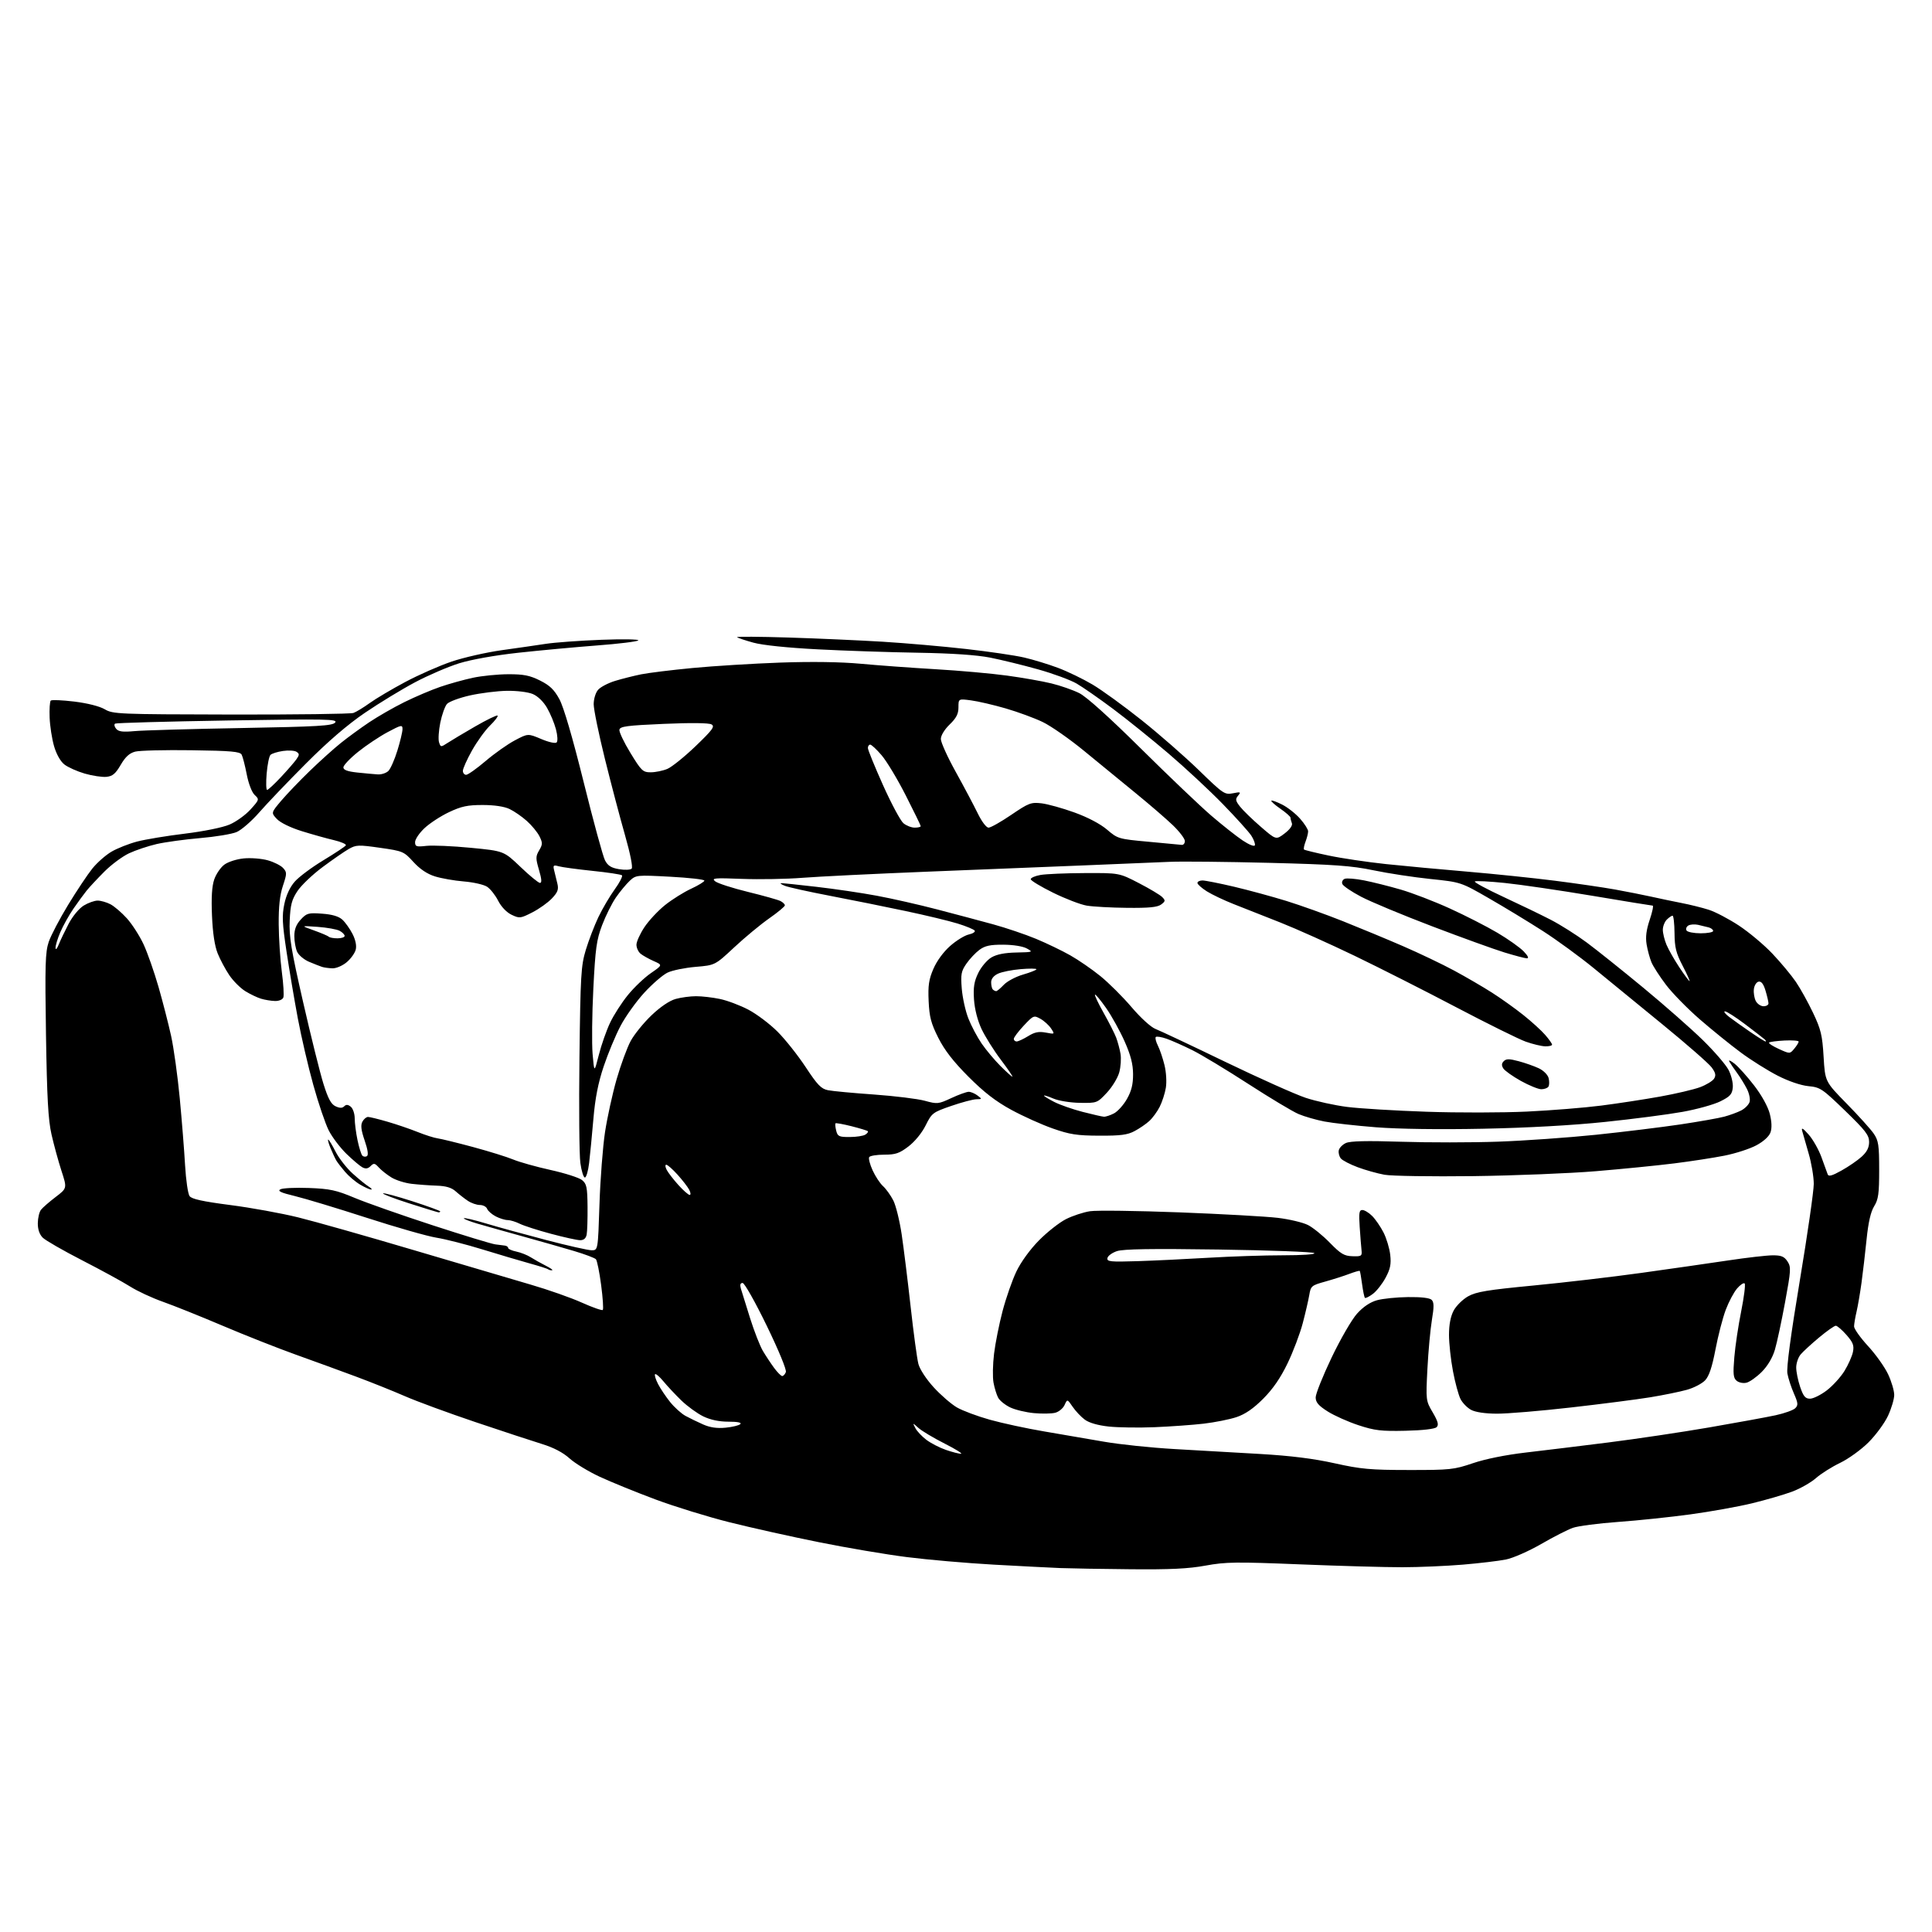 <?xml version="1.0" encoding="UTF-8" standalone="no"?>
<svg 
  version="1.1" 
  xmlns="http://www.w3.org/2000/svg" 
  xmlns:xlink="http://www.w3.org/1999/xlink" 
  xmlns:svg="http://www.w3.org/2000/svg"
  xmlns:rdf="http://www.w3.org/1999/02/22-rdf-syntax-ns#"
  xmlns:cc="http://creativecommons.org/ns#"
  xmlns:dc="http://purl.org/dc/elements/1.1/"
  viewBox="0 0 768 768"
  width="768"
  height="768"
>
<style>svg {background-color: white; }</style>"
<path stroke="none" fill="black" fill-rule="evenodd" d="M449.36,623.80C437.89,623.70 425.35,623.48 421.50,623.33C417.65,623.18 405.73,622.56 395.00,621.97C384.27,621.37 368.75,620.02 360.50,618.97C352.25,617.93 336.50,615.26 325.50,613.04C314.50,610.83 298.52,607.27 290.00,605.13C281.48,603.00 268.20,598.90 260.50,596.03C252.80,593.15 242.86,589.11 238.41,587.04C233.95,584.97 228.54,581.68 226.38,579.72C223.80,577.39 220.05,575.43 215.47,574.02C211.64,572.84 199.72,568.92 189.00,565.31C178.28,561.70 165.68,557.07 161.00,555.02C156.32,552.98 147.55,549.46 141.50,547.21C135.45,544.96 124.65,541.02 117.50,538.46C110.35,535.90 97.30,530.74 88.50,527.00C79.70,523.26 69.00,518.97 64.72,517.46C60.44,515.95 54.59,513.23 51.72,511.41C48.85,509.59 40.31,504.93 32.74,501.04C25.17,497.15 18.08,493.08 16.99,491.99C15.69,490.69 15.01,488.69 15.03,486.25C15.05,484.19 15.61,481.79 16.28,480.92C16.95,480.05 19.57,477.77 22.09,475.85C26.69,472.35 26.69,472.35 24.43,465.41C23.19,461.59 21.42,455.10 20.48,450.98C19.15,445.12 18.68,436.54 18.28,411.30C17.85,383.54 18.00,378.45 19.37,374.41C20.25,371.84 23.74,365.18 27.13,359.62C30.52,354.05 34.83,347.59 36.71,345.26C38.59,342.92 42.01,339.91 44.31,338.56C46.62,337.21 51.20,335.40 54.50,334.53C57.80,333.67 66.35,332.25 73.50,331.39C81.00,330.47 88.50,328.95 91.24,327.78C93.85,326.67 97.60,323.97 99.58,321.78C103.10,317.88 103.13,317.77 101.24,316.01C100.12,314.97 98.81,311.56 98.09,307.86C97.41,304.36 96.50,300.82 96.07,300.00C95.42,298.76 91.94,298.45 76.12,298.23C65.57,298.08 55.51,298.33 53.76,298.78C51.46,299.38 49.84,300.85 47.98,304.05C45.91,307.60 44.75,308.56 42.29,308.81C40.59,308.97 36.71,308.39 33.67,307.51C30.63,306.62 26.99,304.99 25.58,303.88C24.03,302.67 22.41,299.79 21.49,296.61C20.65,293.72 19.86,288.62 19.73,285.27C19.60,281.92 19.80,278.87 20.17,278.50C20.54,278.13 24.76,278.31 29.55,278.89C34.78,279.53 39.62,280.76 41.65,281.95C44.88,283.86 46.96,283.95 91.76,284.04C117.47,284.09 139.40,283.80 140.50,283.41C141.60,283.01 144.53,281.23 147.00,279.45C149.47,277.67 155.83,273.91 161.12,271.09C166.41,268.27 174.69,264.63 179.52,262.99C184.35,261.36 193.30,259.33 199.40,258.47C205.51,257.62 213.43,256.48 217.00,255.93C220.57,255.38 230.47,254.66 239.00,254.33C247.53,254.00 254.15,254.11 253.72,254.57C253.29,255.03 245.86,255.94 237.22,256.59C228.57,257.25 214.54,258.55 206.02,259.48C196.78,260.49 187.32,262.18 182.52,263.67C178.11,265.05 170.22,268.44 165.00,271.21C159.78,273.98 150.82,279.43 145.10,283.32C138.13,288.06 130.37,294.74 121.60,303.54C114.39,310.76 106.03,319.52 103.01,322.99C99.98,326.46 95.94,329.96 94.02,330.77C92.10,331.57 85.57,332.65 79.51,333.16C73.46,333.68 65.71,334.74 62.29,335.52C58.87,336.31 53.92,337.97 51.29,339.20C48.66,340.44 44.25,343.71 41.49,346.48C38.74,349.24 35.57,352.63 34.45,354.02C33.33,355.41 30.96,358.65 29.19,361.22C27.42,363.80 25.08,367.99 23.99,370.53C22.89,373.08 22.03,375.92 22.08,376.83C22.12,377.75 22.68,377.15 23.33,375.50C23.98,373.85 25.77,370.12 27.29,367.21C28.87,364.20 31.46,361.08 33.29,359.97C35.05,358.89 37.53,358.01 38.80,358.00C40.06,358.00 42.35,358.65 43.87,359.44C45.40,360.22 48.35,362.76 50.44,365.06C52.52,367.37 55.50,372.01 57.07,375.38C58.63,378.74 61.30,386.36 63.01,392.30C64.71,398.24 66.97,407.02 68.02,411.80C69.07,416.59 70.61,427.70 71.45,436.50C72.28,445.30 73.24,457.31 73.57,463.18C73.91,469.06 74.71,474.59 75.36,475.47C76.21,476.65 80.57,477.60 91.52,479.02C99.76,480.08 111.90,482.29 118.50,483.92C125.10,485.54 145.80,491.41 164.50,496.95C183.20,502.49 204.12,508.67 211.00,510.67C217.88,512.67 227.00,515.88 231.27,517.80C235.54,519.72 239.30,521.04 239.62,520.72C239.93,520.40 239.64,515.94 238.96,510.82C238.29,505.69 237.35,501.08 236.89,500.57C236.43,500.06 232.55,498.60 228.27,497.32C224.00,496.04 214.88,493.44 208.00,491.54C201.12,489.64 192.90,487.32 189.73,486.40C186.55,485.47 184.16,484.51 184.40,484.27C184.64,484.03 188.59,484.96 193.17,486.34C197.75,487.72 208.52,490.68 217.09,492.92C225.67,495.17 233.81,497.00 235.19,497.00C237.70,497.00 237.70,497.00 238.30,478.75C238.63,468.71 239.63,455.77 240.51,450.00C241.39,444.23 243.46,434.79 245.11,429.03C246.77,423.27 249.29,416.41 250.72,413.78C252.15,411.15 255.87,406.57 258.98,403.60C262.50,400.24 266.14,397.78 268.58,397.10C270.73,396.50 274.39,396.01 276.70,396.01C279.01,396.00 283.29,396.50 286.20,397.11C289.12,397.72 294.19,399.63 297.49,401.36C300.78,403.09 305.98,407.00 309.05,410.07C312.12,413.13 317.16,419.48 320.26,424.18C324.96,431.32 326.43,432.84 329.15,433.38C330.94,433.74 339.18,434.51 347.45,435.09C355.73,435.68 364.82,436.80 367.65,437.58C372.58,438.94 373.04,438.89 378.15,436.51C381.09,435.14 384.20,434.02 385.06,434.01C385.92,434.00 387.49,434.66 388.56,435.47C390.44,436.89 390.43,436.94 388.12,436.97C386.81,436.99 382.31,438.18 378.12,439.63C370.78,442.16 370.41,442.45 367.97,447.35C366.48,450.35 363.67,453.79 361.14,455.72C357.52,458.48 356.00,459.00 351.48,459.00C348.53,459.00 345.85,459.44 345.52,459.97C345.19,460.50 345.80,462.87 346.88,465.24C347.96,467.61 349.83,470.44 351.03,471.52C352.23,472.61 354.06,475.16 355.10,477.19C356.13,479.22 357.63,485.30 358.43,490.69C359.23,496.09 360.84,509.05 362.00,519.50C363.16,529.95 364.54,540.16 365.08,542.20C365.63,544.31 368.23,548.28 371.16,551.48C373.97,554.56 378.12,558.15 380.38,559.47C382.65,560.78 388.55,562.99 393.50,564.37C398.45,565.75 408.12,567.84 415.00,569.00C421.88,570.17 432.61,572.02 438.86,573.10C445.11,574.19 457.71,575.50 466.86,576.02C476.01,576.54 491.38,577.42 501.00,577.98C513.13,578.69 522.18,579.82 530.50,581.67C540.97,584.00 544.73,584.34 560.00,584.35C576.44,584.37 577.98,584.20 585.49,581.65C590.39,579.98 598.53,578.34 606.49,577.41C613.65,576.58 628.50,574.77 639.50,573.38C650.50,571.99 668.50,569.31 679.50,567.41C690.50,565.51 702.36,563.34 705.86,562.58C709.36,561.82 712.86,560.56 713.64,559.79C714.86,558.57 714.78,557.76 713.11,553.94C712.03,551.50 710.87,547.92 710.52,546.00C710.11,543.73 711.83,530.81 715.44,509.14C718.50,490.79 721.00,473.46 721.00,470.62C721.00,467.78 720.08,462.32 718.95,458.48C717.83,454.64 716.67,450.60 716.38,449.50C716.01,448.07 716.74,448.49 718.94,450.98C720.64,452.89 722.94,456.94 724.05,459.98C725.16,463.02 726.27,466.09 726.53,466.81C726.87,467.79 728.28,467.40 732.02,465.31C734.80,463.77 738.40,461.29 740.03,459.81C742.13,457.90 743.00,456.19 743.00,453.94C743.00,451.25 741.56,449.38 733.43,441.51C724.39,432.76 723.58,432.21 718.87,431.76C715.88,431.47 711.01,429.82 706.69,427.61C702.74,425.59 696.12,421.45 692.00,418.39C687.88,415.34 680.52,409.39 675.66,405.17C670.80,400.95 664.78,394.80 662.28,391.50C659.77,388.20 657.16,384.15 656.47,382.50C655.79,380.85 654.92,377.65 654.55,375.40C654.07,372.51 654.44,369.63 655.78,365.65C656.83,362.54 657.36,360.00 656.96,360.00C656.57,360.00 645.72,358.23 632.87,356.07C620.02,353.92 604.40,351.63 598.17,350.99C591.94,350.35 586.58,350.08 586.26,350.40C585.94,350.72 591.04,353.47 597.59,356.51C604.14,359.55 612.65,363.66 616.50,365.65C620.35,367.64 626.78,371.71 630.79,374.69C634.80,377.67 644.93,385.77 653.29,392.68C661.66,399.60 672.25,408.91 676.82,413.38C681.40,417.85 686.04,423.22 687.13,425.32C688.24,427.46 688.98,430.55 688.81,432.32C688.55,434.99 687.75,435.87 683.85,437.81C681.29,439.08 674.54,440.96 668.84,441.98C663.14,443.01 649.26,444.82 637.99,445.99C625.12,447.34 607.09,448.34 589.50,448.69C572.21,449.04 555.95,448.81 547.00,448.11C539.02,447.48 529.80,446.45 526.50,445.82C523.20,445.19 518.56,443.85 516.19,442.85C513.83,441.85 504.83,436.45 496.19,430.86C487.56,425.27 477.57,419.25 474.00,417.47C470.43,415.70 465.82,413.65 463.78,412.93C461.73,412.21 459.78,411.89 459.45,412.22C459.12,412.54 459.49,414.09 460.28,415.66C461.07,417.22 462.25,420.72 462.91,423.42C463.59,426.20 463.82,430.13 463.44,432.42C463.07,434.67 461.96,438.07 460.98,440.00C460.00,441.93 458.14,444.46 456.85,445.63C455.56,446.81 452.93,448.61 451.00,449.63C448.20,451.13 445.40,451.49 437.00,451.45C428.14,451.42 425.25,450.97 418.50,448.60C414.10,447.06 406.68,443.72 402.00,441.17C395.83,437.81 391.17,434.21 384.99,428.02C378.97,421.98 375.47,417.47 372.99,412.55C370.10,406.81 369.44,404.29 369.15,397.97C368.87,391.75 369.22,389.36 371.04,385.13C372.38,382.01 375.05,378.36 377.71,376.03C380.14,373.88 383.46,371.84 385.08,371.48C386.69,371.13 387.77,370.44 387.47,369.95C387.16,369.46 384.12,368.19 380.69,367.13C377.27,366.07 367.95,363.83 359.98,362.15C352.02,360.46 338.52,357.74 330.00,356.11C321.48,354.48 313.38,352.69 312.00,352.13C310.62,351.58 309.95,351.10 310.50,351.07C311.05,351.04 317.35,351.69 324.50,352.52C331.65,353.34 342.45,354.93 348.50,356.06C354.55,357.18 365.35,359.63 372.50,361.50C379.65,363.36 389.69,366.04 394.81,367.44C399.94,368.85 407.59,371.44 411.81,373.19C416.04,374.95 422.17,377.90 425.43,379.75C428.69,381.59 434.10,385.31 437.43,388.02C440.77,390.73 446.35,396.29 449.84,400.39C453.47,404.65 457.52,408.34 459.34,409.03C461.08,409.70 473.52,415.56 487.00,422.07C500.48,428.57 514.88,435.02 519.00,436.39C523.12,437.76 530.55,439.39 535.50,440.02C540.45,440.65 554.62,441.51 567.00,441.93C579.38,442.36 597.38,442.33 607.00,441.87C616.62,441.41 629.90,440.34 636.50,439.49C643.10,438.65 653.63,437.03 659.89,435.91C666.16,434.78 673.31,433.10 675.79,432.18C678.26,431.26 680.77,429.73 681.37,428.79C682.20,427.46 681.98,426.44 680.39,424.29C679.26,422.75 670.50,415.09 660.92,407.26C651.34,399.43 639.00,389.34 633.50,384.83C628.00,380.33 618.89,373.68 613.27,370.07C607.64,366.46 598.01,360.61 591.88,357.09C580.73,350.67 580.73,350.67 568.61,349.41C561.95,348.72 551.77,347.17 546.00,345.96C537.22,344.13 530.41,343.65 504.50,342.99C487.45,342.56 469.68,342.38 465.00,342.59C460.32,342.80 445.25,343.43 431.50,343.98C417.75,344.53 389.40,345.67 368.50,346.51C347.60,347.35 325.32,348.44 319.00,348.94C312.68,349.44 301.88,349.63 295.00,349.37C283.95,348.94 282.71,349.05 284.30,350.34C285.29,351.14 291.14,353.03 297.30,354.54C303.46,356.05 309.29,357.68 310.25,358.18C311.21,358.67 312.00,359.44 312.00,359.89C312.00,360.34 309.19,362.68 305.75,365.08C302.31,367.49 296.07,372.66 291.88,376.57C284.25,383.69 284.25,383.69 276.54,384.34C272.30,384.70 267.28,385.72 265.38,386.62C263.49,387.52 259.31,391.13 256.08,394.65C252.86,398.17 248.62,404.10 246.66,407.84C244.69,411.57 241.69,418.80 239.98,423.89C237.77,430.50 236.59,436.49 235.88,444.83C235.33,451.25 234.57,459.11 234.19,462.29C233.81,465.48 233.05,468.08 232.50,468.08C231.95,468.07 231.14,465.47 230.70,462.28C230.26,459.10 230.10,440.30 230.34,420.50C230.74,387.60 230.96,383.90 232.87,377.59C234.02,373.79 236.27,367.94 237.86,364.59C239.46,361.24 242.38,356.26 244.36,353.53C246.34,350.80 247.63,348.28 247.23,347.94C246.83,347.60 241.55,346.80 235.50,346.18C229.45,345.55 223.42,344.73 222.10,344.36C219.96,343.76 219.77,343.94 220.31,346.10C220.64,347.42 221.21,349.77 221.58,351.31C222.12,353.57 221.69,354.72 219.38,357.15C217.80,358.82 214.29,361.32 211.58,362.70C206.90,365.09 206.50,365.13 203.37,363.64C201.37,362.69 199.27,360.48 198.02,358.05C196.90,355.84 194.92,353.34 193.62,352.49C192.33,351.64 188.18,350.70 184.39,350.39C180.60,350.08 175.41,349.17 172.87,348.37C169.79,347.41 166.92,345.47 164.33,342.63C160.55,338.48 160.17,338.31 151.12,337.02C142.53,335.79 141.56,335.82 138.65,337.48C136.92,338.47 132.24,341.70 128.25,344.67C124.26,347.63 119.76,351.92 118.25,354.20C115.98,357.62 115.44,359.68 115.16,365.93C114.88,372.31 115.71,377.40 120.48,398.30C123.59,411.93 127.24,426.60 128.59,430.89C130.44,436.78 131.62,438.96 133.40,439.77C135.08,440.54 136.06,440.54 136.83,439.77C137.61,438.99 138.35,439.05 139.46,439.96C140.31,440.67 141.00,442.74 141.00,444.57C141.00,446.40 141.50,450.29 142.11,453.20C142.72,456.12 143.58,458.89 144.02,459.36C144.46,459.84 145.29,459.94 145.85,459.59C146.52,459.18 146.21,457.01 144.96,453.38C143.55,449.28 143.31,447.29 144.05,445.90C144.61,444.85 145.62,444.00 146.29,444.00C146.96,444.00 150.43,444.85 154.00,445.89C157.58,446.92 162.97,448.77 166.00,449.98C169.03,451.20 172.62,452.34 174.00,452.52C175.38,452.71 181.68,454.25 188.00,455.95C194.32,457.66 201.53,459.89 204.00,460.92C206.47,461.95 213.17,463.83 218.88,465.09C224.59,466.35 230.21,468.16 231.36,469.09C233.20,470.58 233.48,471.92 233.56,479.65C233.60,484.52 233.45,489.51 233.21,490.75C232.93,492.25 232.07,493.00 230.64,493.00C229.46,493.00 224.23,491.85 219.02,490.45C213.80,489.06 208.22,487.26 206.61,486.46C205.01,485.66 202.84,485.00 201.80,485.00C200.75,485.00 198.63,484.34 197.07,483.54C195.52,482.73 193.98,481.38 193.65,480.54C193.33,479.69 192.02,479.00 190.75,479.00C189.48,479.00 187.33,478.25 185.97,477.34C184.61,476.43 182.45,474.75 181.16,473.59C179.51,472.11 177.32,471.45 173.66,471.32C170.82,471.23 166.31,470.90 163.64,470.59C160.96,470.28 157.33,469.13 155.57,468.04C153.81,466.96 151.56,465.17 150.57,464.08C148.99,462.34 148.59,462.27 147.32,463.54C146.28,464.58 145.34,464.72 144.05,464.03C143.06,463.50 140.20,461.07 137.69,458.64C135.19,456.20 132.03,452.02 130.67,449.34C129.32,446.67 126.56,438.55 124.55,431.30C122.53,424.06 119.76,412.14 118.39,404.82C117.02,397.49 114.99,385.52 113.89,378.21C112.21,367.11 112.06,364.01 113.02,359.40C113.76,355.84 115.24,352.66 117.18,350.45C118.83,348.56 123.96,344.74 128.57,341.96C133.17,339.18 137.18,336.52 137.47,336.05C137.76,335.58 135.63,334.65 132.75,333.97C129.86,333.30 124.10,331.68 119.94,330.39C115.47,329.00 111.43,327.02 110.06,325.56C107.74,323.09 107.74,323.09 111.79,318.30C114.03,315.66 119.15,310.32 123.18,306.42C127.20,302.53 132.75,297.54 135.50,295.34C138.25,293.13 143.30,289.44 146.73,287.14C150.16,284.84 156.46,281.22 160.73,279.11C165.00,277.00 171.43,274.26 175.00,273.04C178.57,271.81 184.43,270.19 188.00,269.42C191.57,268.66 197.90,268.03 202.05,268.02C208.14,268.00 210.59,268.49 214.65,270.51C218.56,272.46 220.30,274.14 222.37,277.94C224.08,281.08 227.58,293.06 232.04,311.00C235.88,326.48 239.68,340.42 240.49,341.98C241.61,344.14 242.93,344.98 246.07,345.51C248.34,345.90 250.60,345.80 251.09,345.31C251.63,344.77 250.55,339.35 248.44,331.95C246.48,325.10 242.88,311.44 240.44,301.59C238.00,291.74 236.00,282.00 236.00,279.95C236.00,277.83 236.76,275.35 237.75,274.21C238.71,273.10 241.75,271.51 244.50,270.67C247.25,269.83 251.90,268.66 254.84,268.06C257.77,267.47 267.00,266.33 275.34,265.54C283.68,264.74 299.33,263.78 310.12,263.39C322.68,262.95 334.20,263.12 342.12,263.85C348.93,264.49 362.28,265.46 371.80,266.02C381.31,266.57 394.13,267.71 400.30,268.56C406.46,269.40 414.43,270.80 418.00,271.68C421.57,272.55 426.55,274.29 429.05,275.54C431.92,276.99 440.93,285.09 453.55,297.59C464.52,308.46 477.10,320.45 481.50,324.23C485.90,328.01 491.52,332.45 493.99,334.10C496.54,335.80 498.63,336.62 498.83,336.01C499.03,335.42 498.40,333.71 497.44,332.22C496.48,330.72 491.37,325.06 486.10,319.64C480.82,314.21 471.10,305.17 464.50,299.54C457.90,293.91 448.00,285.94 442.50,281.83C437.00,277.72 430.48,273.18 428.00,271.74C425.52,270.30 418.61,267.75 412.64,266.08C406.66,264.40 398.11,262.31 393.64,261.42C388.27,260.36 378.52,259.70 365.00,259.47C353.73,259.29 335.73,258.68 325.00,258.12C313.01,257.50 303.19,256.48 299.50,255.47C296.20,254.56 293.27,253.58 293.00,253.29C292.73,253.01 301.95,253.07 313.50,253.43C325.05,253.79 341.93,254.55 351.00,255.10C360.07,255.66 374.93,256.95 384.00,257.98C393.07,259.00 403.47,260.53 407.09,261.37C410.72,262.21 416.79,264.06 420.59,265.49C424.39,266.92 430.56,269.90 434.30,272.12C438.05,274.34 446.82,280.71 453.80,286.27C460.79,291.84 471.04,300.80 476.60,306.20C486.27,315.60 486.84,315.98 490.10,315.34C493.17,314.73 493.37,314.82 492.15,316.30C491.00,317.70 491.12,318.33 492.95,320.66C494.12,322.15 497.82,325.75 501.17,328.64C507.25,333.91 507.25,333.91 510.67,331.30C512.74,329.73 513.88,328.12 513.55,327.26C513.25,326.48 513.00,325.48 513.00,325.05C513.00,324.62 511.19,323.02 508.98,321.49C506.77,319.96 505.15,318.51 505.38,318.28C505.62,318.05 507.58,318.77 509.75,319.87C511.92,320.98 515.11,323.50 516.84,325.48C518.58,327.45 520.00,329.70 520.00,330.47C520.00,331.24 519.54,333.09 518.97,334.57C518.41,336.06 518.13,337.47 518.37,337.70C518.60,337.93 523.00,339.01 528.15,340.09C533.29,341.18 543.58,342.70 551.00,343.49C558.42,344.27 573.05,345.63 583.50,346.51C593.95,347.40 609.48,349.01 618.00,350.09C626.52,351.17 637.33,352.75 642.00,353.59C646.67,354.44 653.20,355.73 656.50,356.46C659.80,357.20 665.20,358.33 668.50,358.97C671.80,359.61 676.63,360.81 679.24,361.64C681.85,362.47 687.25,365.30 691.24,367.93C695.23,370.56 701.23,375.58 704.56,379.10C707.89,382.62 712.07,387.64 713.86,390.26C715.64,392.87 718.73,398.43 720.72,402.62C723.86,409.24 724.40,411.51 724.91,420.09C725.50,429.96 725.50,429.96 734.10,438.73C738.83,443.55 743.67,448.92 744.85,450.65C746.73,453.42 747.00,455.20 747.00,465.04C747.00,474.50 746.69,476.77 745.01,479.49C743.65,481.68 742.69,485.87 742.00,492.61C741.45,498.05 740.53,505.88 739.97,510.00C739.40,514.12 738.51,519.30 737.99,521.50C737.47,523.70 737.04,526.29 737.02,527.26C737.01,528.23 739.51,531.75 742.58,535.09C745.66,538.43 749.25,543.49 750.57,546.33C751.90,549.18 752.98,552.85 752.98,554.50C752.98,556.15 751.87,559.88 750.52,562.79C749.17,565.69 745.68,570.44 742.78,573.34C739.88,576.24 734.80,579.91 731.50,581.50C728.20,583.08 723.87,585.81 721.88,587.57C719.89,589.32 715.63,591.74 712.41,592.95C709.19,594.15 702.04,596.23 696.53,597.57C691.01,598.91 679.98,600.89 672.00,601.98C664.02,603.07 651.08,604.43 643.23,604.99C635.39,605.56 627.29,606.61 625.23,607.34C623.18,608.06 617.50,610.96 612.62,613.78C607.72,616.61 601.44,619.37 598.62,619.93C595.80,620.50 588.10,621.41 581.50,621.97C574.90,622.52 564.10,622.99 557.50,623.00C550.90,623.01 532.62,622.50 516.87,621.86C491.32,620.83 487.27,620.88 479.23,622.35C472.41,623.60 465.12,623.95 449.36,623.80zM382.00,577.90C382.82,577.90 379.90,576.07 375.50,573.84C371.10,571.61 366.43,568.82 365.11,567.64C362.73,565.50 362.73,565.50 363.88,567.71C364.51,568.92 366.48,571.02 368.26,572.36C370.04,573.70 373.52,575.50 376.00,576.35C378.48,577.21 381.18,577.90 382.00,577.90zM558.71,568.75C549.04,568.97 546.47,568.67 540.00,566.54C535.88,565.18 530.36,562.72 527.75,561.06C524.11,558.75 523.00,557.45 523.00,555.48C523.00,554.08 525.85,546.95 529.34,539.64C532.86,532.28 537.37,524.49 539.45,522.19C541.90,519.47 544.66,517.62 547.36,516.87C549.64,516.23 555.19,515.66 559.70,515.61C564.93,515.54 568.34,515.94 569.11,516.72C570.06,517.66 570.08,519.46 569.20,524.72C568.58,528.45 567.78,537.18 567.42,544.13C566.78,556.64 566.80,556.80 569.52,561.44C571.63,565.04 571.99,566.41 571.09,567.31C570.36,568.04 565.64,568.59 558.71,568.75zM288.42,567.53C291.13,567.27 293.78,566.62 294.30,566.10C294.91,565.49 293.19,565.14 289.59,565.14C285.87,565.14 282.43,564.42 279.55,563.03C277.15,561.86 273.23,559.01 270.84,556.70C268.45,554.38 265.25,550.96 263.72,549.10C262.19,547.25 260.70,545.97 260.40,546.27C260.10,546.57 260.63,548.32 261.58,550.16C262.53,552.00 264.70,555.23 266.40,557.35C268.11,559.47 270.85,561.94 272.50,562.84C274.15,563.74 277.30,565.27 279.50,566.24C282.26,567.46 285.03,567.86 288.42,567.53zM459.00,567.33C452.68,567.59 444.45,567.47 440.71,567.07C436.42,566.60 432.93,565.60 431.21,564.32C429.72,563.22 427.55,560.92 426.39,559.21C424.27,556.11 424.27,556.11 423.17,558.53C422.56,559.86 420.89,561.24 419.44,561.60C418.00,561.97 414.22,562.03 411.04,561.74C407.85,561.45 403.60,560.43 401.59,559.48C399.58,558.52 397.42,556.79 396.79,555.62C396.16,554.45 395.33,551.76 394.94,549.63C394.54,547.50 394.64,542.32 395.15,538.13C395.66,533.93 397.19,526.28 398.55,521.12C399.91,515.96 402.37,508.90 404.03,505.44C405.83,501.67 409.43,496.71 412.97,493.11C416.24,489.79 421.08,485.98 423.73,484.63C426.39,483.29 430.70,481.87 433.31,481.48C435.93,481.08 451.89,481.29 468.78,481.93C485.68,482.58 503.28,483.56 507.90,484.11C512.52,484.66 517.94,485.95 519.95,486.97C521.95,487.99 525.87,491.17 528.66,494.04C532.96,498.45 534.33,499.27 537.62,499.37C541.19,499.49 541.48,499.30 541.23,497.00C541.08,495.62 540.75,491.46 540.50,487.75C540.12,482.16 540.30,481.00 541.56,481.00C542.40,481.00 544.16,482.06 545.46,483.37C546.76,484.67 548.79,487.62 549.97,489.93C551.15,492.25 552.35,496.24 552.64,498.82C553.06,502.52 552.67,504.43 550.79,507.92C549.49,510.35 547.21,513.25 545.73,514.35C544.25,515.46 542.83,516.16 542.58,515.91C542.32,515.66 541.82,513.21 541.45,510.48C541.09,507.74 540.67,505.37 540.52,505.21C540.37,505.05 538.51,505.58 536.37,506.39C534.24,507.20 529.93,508.57 526.79,509.45C521.36,510.95 521.05,511.21 520.46,514.77C520.11,516.82 518.95,521.88 517.86,526.00C516.78,530.12 514.06,537.31 511.82,541.96C509.00,547.80 505.99,552.17 502.11,556.05C498.19,559.97 494.97,562.18 491.49,563.34C488.75,564.25 482.90,565.41 478.50,565.93C474.10,566.44 465.32,567.07 459.00,567.33zM595.02,561.96C590.33,561.94 586.47,561.36 584.76,560.43C583.26,559.62 581.38,557.70 580.59,556.17C579.80,554.64 578.44,549.65 577.58,545.09C576.71,540.52 576.00,534.01 576.00,530.62C576.00,526.56 576.63,523.29 577.85,520.98C578.87,519.07 581.45,516.52 583.60,515.31C586.83,513.50 591.28,512.77 609.50,511.02C621.60,509.86 640.95,507.60 652.50,505.99C664.05,504.38 679.58,502.15 687.00,501.04C694.42,499.92 702.40,499.01 704.73,499.01C708.10,499.00 709.27,499.49 710.55,501.43C712.02,503.68 711.95,504.88 709.59,517.68C708.19,525.28 706.37,533.78 705.54,536.57C704.59,539.75 702.65,543.02 700.32,545.35C698.28,547.39 695.56,549.32 694.29,549.64C692.99,549.97 691.26,549.63 690.36,548.89C689.01,547.77 688.86,546.23 689.42,539.52C689.78,535.11 691.02,526.86 692.16,521.20C693.29,515.53 693.91,510.58 693.53,510.20C693.14,509.81 691.78,510.72 690.51,512.20C689.23,513.69 687.20,517.51 686.00,520.70C684.80,523.89 682.97,530.96 681.93,536.42C680.58,543.46 679.39,547.03 677.81,548.70C676.59,550.00 673.32,551.70 670.55,552.47C667.77,553.25 661.23,554.58 656.00,555.44C650.77,556.29 636.61,558.12 624.52,559.49C612.44,560.87 599.16,561.98 595.02,561.96zM719.52,556.00C720.80,556.00 723.78,554.52 726.15,552.72C728.52,550.91 731.70,547.42 733.21,544.97C734.72,542.51 736.24,539.10 736.58,537.39C737.08,534.84 736.62,533.64 733.99,530.64C732.23,528.64 730.33,527.00 729.75,527.00C729.18,527.00 726.19,529.11 723.11,531.68C720.02,534.26 716.72,537.29 715.77,538.43C714.82,539.57 714.03,541.88 714.02,543.57C714.01,545.26 714.72,548.75 715.59,551.32C716.88,555.10 717.64,556.00 719.52,556.00zM310.94,547.00C311.41,547.00 312.06,546.29 312.39,545.43C312.74,544.52 309.52,536.73 304.76,526.93C300.22,517.58 295.94,510.00 295.20,510.00C294.29,510.00 294.07,510.72 294.51,512.25C294.87,513.49 296.51,518.77 298.17,524.00C299.82,529.23 302.11,535.08 303.25,537.00C304.39,538.92 306.40,541.96 307.71,543.75C309.03,545.54 310.48,547.00 310.94,547.00zM219.42,504.96C218.82,504.98 218.14,504.81 217.90,504.57C217.66,504.33 214.33,503.27 210.49,502.21C206.64,501.14 198.22,498.65 191.76,496.66C185.30,494.67 177.09,492.57 173.50,492.00C169.91,491.43 157.42,487.86 145.74,484.08C134.06,480.30 121.20,476.41 117.16,475.44C111.68,474.13 110.23,473.45 111.44,472.78C112.33,472.28 117.43,472.04 122.78,472.24C131.17,472.56 133.66,473.10 141.00,476.18C145.68,478.14 159.59,483.03 171.92,487.05C184.25,491.07 195.50,494.50 196.92,494.66C198.34,494.83 200.06,495.04 200.75,495.15C201.44,495.25 202.00,495.67 202.00,496.09C202.00,496.50 203.46,497.15 205.25,497.52C207.04,497.89 209.62,498.92 211.00,499.80C212.38,500.68 215.07,502.19 217.00,503.16C218.93,504.13 220.01,504.94 219.42,504.96zM452.20,501.33C458.97,501.11 471.71,500.50 480.53,499.97C489.34,499.44 502.59,499.00 509.98,499.00C517.70,499.00 523.00,498.63 522.45,498.13C521.93,497.64 504.85,497.01 484.50,496.71C457.75,496.32 446.53,496.50 444.01,497.34C442.09,497.98 440.39,499.22 440.22,500.11C439.94,501.53 441.32,501.67 452.20,501.33zM174.25,481.91C173.84,481.86 168.62,480.26 162.65,478.35C156.68,476.44 152.01,474.66 152.28,474.39C152.54,474.13 157.76,475.53 163.88,477.50C170.00,479.48 175.00,481.30 175.00,481.55C175.00,481.80 174.66,481.96 174.25,481.91zM274.15,475.00C274.66,475.00 274.57,474.06 273.95,472.91C273.34,471.76 271.24,469.06 269.30,466.91C267.36,464.76 265.35,463.00 264.85,463.00C264.34,463.00 264.43,463.94 265.05,465.09C265.66,466.24 267.76,468.94 269.70,471.09C271.64,473.24 273.65,475.00 274.15,475.00zM147.50,472.87C146.95,472.86 145.00,471.98 143.16,470.90C141.32,469.82 138.62,467.54 137.16,465.82C135.70,464.11 134.14,462.09 133.70,461.34C133.25,460.59 132.23,458.41 131.43,456.49C130.63,454.57 130.20,453.00 130.47,453.00C130.74,453.00 132.06,455.16 133.39,457.79C134.73,460.42 137.80,464.36 140.23,466.54C142.65,468.72 145.50,471.04 146.57,471.69C147.63,472.35 148.05,472.88 147.50,472.87zM585.50,467.53C569.00,467.73 553.18,467.49 550.35,466.98C547.51,466.46 542.72,465.12 539.69,463.98C536.66,462.85 533.65,461.29 533.01,460.51C532.36,459.73 531.99,458.29 532.18,457.31C532.37,456.32 533.64,455.00 535.01,454.37C536.77,453.57 543.25,453.42 557.00,453.86C567.73,454.21 585.05,454.20 595.50,453.83C605.95,453.46 623.50,452.22 634.50,451.08C645.50,449.93 660.56,448.08 667.96,446.98C675.36,445.87 683.24,444.48 685.46,443.88C687.68,443.28 690.71,442.17 692.18,441.41C693.65,440.64 695.14,439.14 695.48,438.06C695.82,436.98 695.34,434.61 694.40,432.80C693.47,430.98 691.71,428.15 690.50,426.50C689.29,424.85 687.91,422.83 687.45,422.02C686.98,421.20 687.89,421.56 689.48,422.80C691.06,424.05 694.60,427.99 697.34,431.56C700.32,435.43 702.80,439.95 703.52,442.77C704.30,445.85 704.40,448.41 703.81,450.12C703.25,451.73 701.09,453.71 698.20,455.27C695.61,456.67 689.90,458.52 685.50,459.39C681.10,460.26 672.10,461.65 665.50,462.47C658.90,463.30 644.95,464.69 634.50,465.56C624.05,466.43 602.00,467.32 585.50,467.53zM337.77,451.98C340.37,451.98 343.16,451.55 343.97,451.04C344.78,450.53 345.23,449.91 344.97,449.66C344.71,449.41 341.80,448.53 338.50,447.69C335.20,446.86 332.33,446.34 332.13,446.54C331.93,446.74 332.05,448.05 332.40,449.45C332.97,451.74 333.53,452.00 337.77,451.98zM438.80,443.91C439.51,443.96 441.32,443.37 442.81,442.60C444.30,441.83 446.63,439.24 447.98,436.85C449.79,433.66 450.43,431.03 450.41,427.00C450.39,422.98 449.49,419.48 447.06,414.00C445.23,409.88 441.93,403.91 439.72,400.74C437.50,397.57 435.50,395.16 435.27,395.39C435.05,395.62 436.60,398.89 438.72,402.65C440.84,406.42 443.09,410.85 443.71,412.50C444.32,414.15 445.10,417.02 445.42,418.89C445.74,420.75 445.52,424.06 444.93,426.25C444.34,428.44 442.12,432.09 440.00,434.36C436.17,438.46 436.07,438.50 429.32,438.40C425.52,438.35 420.84,437.59 418.75,436.70C416.69,435.82 415.00,435.29 415.00,435.53C415.00,435.77 416.84,436.90 419.08,438.04C421.32,439.19 426.39,440.96 430.33,441.98C434.27,442.99 438.08,443.87 438.80,443.91zM612.69,432.99C611.49,432.98 607.83,431.49 604.57,429.68C601.31,427.86 598.17,425.63 597.59,424.72C596.84,423.52 596.89,422.71 597.78,421.82C598.76,420.84 599.99,420.85 603.71,421.85C606.30,422.54 609.90,423.81 611.72,424.67C613.59,425.56 615.27,427.25 615.60,428.56C615.93,429.84 615.89,431.36 615.54,431.94C615.18,432.52 613.90,432.99 612.69,432.99zM402.44,428.00C402.71,428.00 400.64,424.96 397.84,421.25C395.03,417.54 391.58,412.02 390.16,409.00C388.57,405.59 387.44,401.14 387.18,397.30C386.86,392.46 387.23,390.15 388.87,386.78C390.02,384.40 392.36,381.63 394.08,380.61C396.19,379.36 399.38,378.73 404.03,378.64C410.62,378.50 410.77,378.45 408.18,377.03C406.60,376.16 402.76,375.55 398.82,375.53C393.58,375.51 391.54,375.95 389.32,377.59C387.77,378.74 385.44,381.22 384.15,383.09C382.09,386.08 381.86,387.31 382.32,393.02C382.61,396.60 383.79,401.94 384.95,404.88C386.11,407.82 388.49,412.31 390.24,414.85C391.99,417.40 395.34,421.39 397.69,423.74C400.03,426.08 402.17,428.00 402.44,428.00zM238.05,419.32C239.05,415.37 241.06,409.64 242.51,406.58C243.95,403.52 247.15,398.54 249.61,395.53C252.06,392.51 256.18,388.60 258.75,386.83C263.42,383.61 263.42,383.61 259.83,382.03C257.85,381.15 255.51,379.83 254.62,379.10C253.73,378.36 253.00,376.76 253.00,375.55C253.00,374.34 254.42,371.19 256.17,368.56C257.91,365.94 261.62,361.97 264.42,359.74C267.21,357.52 271.86,354.61 274.75,353.28C277.64,351.94 280.00,350.49 280.00,350.05C280.00,349.60 273.89,348.91 266.43,348.51C253.08,347.80 252.81,347.83 250.32,350.14C248.93,351.44 246.47,354.41 244.85,356.74C243.24,359.07 240.77,364.02 239.36,367.74C237.13,373.60 236.67,376.97 235.86,393.00C235.34,403.18 235.22,414.88 235.57,419.00C236.22,426.50 236.22,426.50 238.05,419.32zM713.25,416.87C714.21,415.72 715.00,414.45 715.00,414.06C715.00,413.66 712.47,413.47 709.38,413.62C706.29,413.78 703.52,414.14 703.23,414.43C702.94,414.73 704.68,415.87 707.10,416.97C711.50,418.97 711.50,418.97 713.25,416.87zM614.25,415.93C612.74,415.89 609.25,415.05 606.50,414.07C603.75,413.09 591.38,406.97 579.00,400.47C566.62,393.96 548.40,384.73 538.50,379.96C528.60,375.19 515.33,369.23 509.00,366.73C502.68,364.22 494.35,360.94 490.50,359.43C486.65,357.92 481.81,355.62 479.75,354.33C477.69,353.03 476.00,351.53 476.00,350.99C476.00,350.44 476.90,350.00 478.01,350.00C479.11,350.00 484.79,351.13 490.62,352.50C496.45,353.88 505.78,356.42 511.36,358.14C516.94,359.87 527.01,363.47 533.74,366.15C540.48,368.84 551.28,373.32 557.74,376.12C564.21,378.93 573.33,383.28 578.00,385.80C582.67,388.32 589.44,392.26 593.03,394.55C596.62,396.83 602.25,400.85 605.53,403.47C608.81,406.09 612.73,409.64 614.22,411.37C615.72,413.09 616.96,414.84 616.97,415.25C616.99,415.66 615.76,415.97 614.25,415.93zM404.13,414.00C404.75,414.00 406.80,413.05 408.67,411.90C411.28,410.28 412.92,409.95 415.71,410.47C419.33,411.15 419.34,411.15 417.82,408.83C416.97,407.55 415.07,405.82 413.60,405.00C410.98,403.54 410.80,403.62 406.95,407.71C404.78,410.03 403.00,412.39 403.00,412.96C403.00,413.53 403.51,414.00 404.13,414.00zM701.83,414.00C702.15,414.00 701.97,413.61 701.45,413.14C700.93,412.67 697.44,409.97 693.69,407.14C689.94,404.31 686.34,402.01 685.69,402.03C685.04,402.05 685.81,403.06 687.42,404.28C689.03,405.50 692.80,408.19 695.81,410.25C698.81,412.31 701.52,414.00 701.83,414.00zM701.04,400.00C702.12,400.00 703.00,399.49 703.00,398.87C703.00,398.24 702.47,395.97 701.83,393.83C701.03,391.16 700.16,390.01 699.08,390.22C698.21,390.38 697.36,391.73 697.19,393.21C697.02,394.69 697.37,396.82 697.97,397.95C698.58,399.08 699.95,400.00 701.04,400.00zM109.28,397.91C107.75,397.87 105.27,397.46 103.76,397.00C102.26,396.55 99.44,395.20 97.50,394.00C95.56,392.80 92.71,389.95 91.16,387.66C89.61,385.37 87.53,381.48 86.53,379.00C85.34,376.04 84.56,370.91 84.27,364.00C83.96,356.78 84.24,352.28 85.16,349.60C85.90,347.45 87.70,344.80 89.18,343.71C90.66,342.60 94.10,341.50 96.93,341.23C99.73,340.96 104.01,341.30 106.46,341.99C108.90,342.67 111.64,344.05 112.55,345.06C114.09,346.75 114.08,347.25 112.46,352.13C111.23,355.82 110.74,360.37 110.79,367.48C110.84,373.04 111.39,381.51 112.03,386.32C112.67,391.12 112.94,395.71 112.63,396.53C112.30,397.37 110.87,397.96 109.28,397.91zM395.99,394.00C396.35,394.00 397.72,392.86 399.03,391.47C400.34,390.08 403.79,388.24 406.70,387.40C409.62,386.55 412.00,385.60 412.00,385.29C412.00,384.98 409.19,384.96 405.75,385.25C402.31,385.53 398.26,386.34 396.75,387.04C394.99,387.86 394.00,389.10 394.00,390.49C394.00,391.69 394.30,392.97 394.67,393.33C395.03,393.70 395.63,394.00 395.99,394.00zM671.62,390.00C671.85,390.00 670.62,387.26 668.88,383.92C666.25,378.86 665.70,376.66 665.65,370.92C665.61,367.11 665.26,364.00 664.86,364.00C664.47,364.00 663.44,364.71 662.57,365.57C661.71,366.44 661.00,368.25 661.00,369.60C661.00,370.96 661.65,373.63 662.45,375.54C663.25,377.45 665.55,381.49 667.55,384.51C669.55,387.53 671.39,390.00 671.62,390.00zM132.17,384.92C130.70,384.88 128.82,384.62 128.00,384.35C127.17,384.08 124.86,383.17 122.86,382.33C120.87,381.49 118.73,379.70 118.11,378.35C117.50,377.01 117.00,374.19 117.00,372.10C117.00,369.40 117.75,367.49 119.56,365.53C121.91,362.99 122.59,362.80 128.02,363.20C132.00,363.48 134.62,364.25 136.07,365.56C137.25,366.63 139.07,369.19 140.13,371.25C141.33,373.61 141.81,375.92 141.41,377.50C141.06,378.88 139.45,381.13 137.81,382.50C136.16,383.89 133.66,384.96 132.17,384.92zM606.94,380.95C606.15,380.92 602.12,379.86 598.00,378.60C593.88,377.33 580.92,372.65 569.22,368.19C557.51,363.73 544.83,358.45 541.04,356.45C537.25,354.46 533.90,352.18 533.59,351.38C533.28,350.58 533.72,349.66 534.56,349.34C535.39,349.02 538.85,349.30 542.23,349.97C545.62,350.63 552.15,352.27 556.74,353.60C561.34,354.93 570.14,358.31 576.30,361.12C582.46,363.92 590.98,368.27 595.24,370.79C599.50,373.31 604.19,376.64 605.68,378.18C607.42,380.00 607.87,380.98 606.94,380.95zM134.17,373.00C135.72,373.00 137.00,372.57 137.00,372.04C137.00,371.50 136.10,370.59 134.99,370.00C133.89,369.41 129.95,368.71 126.24,368.44C119.50,367.97 119.50,367.97 124.79,369.85C127.70,370.89 130.36,372.03 130.71,372.37C131.05,372.72 132.61,373.00 134.17,373.00zM676.06,371.00C678.78,371.00 681.00,370.58 681.00,370.07C681.00,369.55 680.21,368.92 679.25,368.66C678.29,368.40 676.37,367.94 674.99,367.63C673.61,367.33 671.87,367.46 671.11,367.93C670.36,368.40 670.05,369.28 670.43,369.89C670.81,370.50 673.34,371.00 676.06,371.00zM448.06,360.88C441.70,360.82 434.47,360.42 432.00,360.00C429.52,359.58 423.51,357.27 418.63,354.87C413.75,352.46 409.74,350.05 409.73,349.50C409.72,348.95 411.46,348.19 413.60,347.81C415.75,347.43 423.66,347.09 431.20,347.06C444.89,347.00 444.89,347.00 452.70,351.04C456.99,353.26 461.18,355.76 462.00,356.60C463.33,357.95 463.29,358.28 461.56,359.56C460.11,360.64 456.70,360.97 448.06,360.88zM214.64,350.97C215.44,350.99 215.33,349.48 214.27,345.84C212.91,341.20 212.91,340.42 214.33,338.02C215.72,335.66 215.73,335.03 214.44,332.43C213.63,330.82 211.37,328.07 209.41,326.33C207.45,324.58 204.35,322.44 202.52,321.58C200.43,320.59 196.47,320.00 191.85,320.00C185.85,320.00 183.40,320.52 178.48,322.85C175.17,324.41 170.79,327.28 168.73,329.22C166.68,331.15 165.00,333.64 165.00,334.75C165.00,336.53 165.49,336.70 169.47,336.25C171.94,335.97 179.87,336.31 187.11,337.01C200.27,338.28 200.27,338.28 206.89,344.60C210.52,348.09 214.01,350.95 214.64,350.97zM469.75,335.85C470.44,335.93 471.00,335.24 471.00,334.32C471.00,333.39 468.86,330.58 466.25,328.06C463.64,325.55 457.00,319.82 451.50,315.33C446.00,310.84 436.77,303.28 431.00,298.54C425.23,293.79 417.80,288.61 414.50,287.02C411.20,285.43 404.57,283.00 399.76,281.60C394.96,280.21 388.77,278.77 386.01,278.41C381.00,277.74 381.00,277.74 381.00,281.18C381.00,283.79 380.16,285.42 377.50,288.00C375.43,290.01 374.00,292.37 374.00,293.77C374.00,295.08 376.66,300.96 379.92,306.83C383.17,312.70 387.09,320.09 388.63,323.25C390.25,326.59 392.07,329.00 392.97,329.00C393.83,329.00 397.89,326.71 402.01,323.90C408.92,319.21 409.85,318.85 414.00,319.33C416.48,319.62 422.38,321.26 427.13,322.98C432.46,324.91 437.41,327.52 440.08,329.80C444.31,333.42 444.66,333.52 456.45,334.60C463.08,335.21 469.06,335.77 469.75,335.85zM363.61,329.00C364.92,329.00 366.00,328.74 366.00,328.42C366.00,328.11 363.31,322.58 360.03,316.14C356.75,309.70 352.44,302.53 350.45,300.22C348.47,297.90 346.43,296.00 345.92,296.00C345.41,296.00 345.00,296.61 345.00,297.35C345.00,298.09 347.71,304.73 351.01,312.10C354.32,319.47 357.97,326.29 359.13,327.25C360.28,328.21 362.30,329.00 363.61,329.00zM106.19,314.00C106.59,314.00 109.06,311.71 111.67,308.92C114.29,306.12 117.06,302.93 117.85,301.81C119.05,300.09 119.06,299.64 117.88,298.86C117.12,298.35 114.70,298.19 112.50,298.52C110.30,298.84 108.06,299.54 107.52,300.08C106.98,300.62 106.30,303.97 106.00,307.53C105.70,311.09 105.78,314.00 106.19,314.00zM150.18,307.84C151.65,307.93 153.55,307.30 154.40,306.45C155.25,305.60 156.86,301.96 157.97,298.35C159.09,294.74 160.00,290.91 160.00,289.84C160.00,288.03 159.54,288.13 154.08,291.04C150.83,292.77 145.54,296.31 142.33,298.89C139.12,301.47 136.50,304.24 136.50,305.04C136.50,306.07 138.12,306.67 142.00,307.09C145.03,307.41 148.71,307.75 150.18,307.84zM185.30,308.00C186.01,308.00 189.50,305.53 193.05,302.51C196.60,299.49 201.83,295.79 204.69,294.29C209.88,291.55 209.88,291.55 215.14,293.77C218.13,295.04 220.78,295.62 221.27,295.13C221.77,294.63 221.65,292.37 220.99,289.88C220.36,287.47 218.77,283.65 217.46,281.39C216.02,278.90 213.78,276.73 211.79,275.89C209.92,275.10 205.48,274.55 201.50,274.61C197.65,274.67 191.05,275.50 186.83,276.44C182.61,277.39 178.50,278.92 177.68,279.83C176.87,280.75 175.68,284.08 175.03,287.24C174.39,290.40 174.16,293.92 174.52,295.05C175.15,297.05 175.26,297.06 177.84,295.37C179.30,294.41 184.27,291.44 188.88,288.78C193.50,286.12 197.51,284.17 197.79,284.46C198.08,284.75 196.73,286.53 194.79,288.42C192.85,290.30 189.63,294.77 187.63,298.33C185.63,301.90 184.00,305.54 184.00,306.41C184.00,307.29 184.58,308.00 185.30,308.00zM258.69,307.00C260.54,307.00 263.51,306.39 265.28,305.65C267.05,304.91 272.10,300.84 276.50,296.62C283.28,290.10 284.25,288.78 282.83,287.96C281.79,287.36 274.66,287.28 263.84,287.75C249.29,288.38 246.48,288.75 246.22,290.07C246.06,290.93 248.03,295.10 250.62,299.32C254.97,306.45 255.55,307.00 258.69,307.00zM53.45,290.63C56.78,290.32 75.80,289.77 95.73,289.41C126.50,288.85 132.16,288.52 133.23,287.22C134.37,285.84 129.96,285.76 90.56,286.40C66.39,286.80 46.23,287.36 45.76,287.65C45.29,287.94 45.47,288.86 46.15,289.68C47.12,290.85 48.77,291.06 53.45,290.63z" />

</svg>